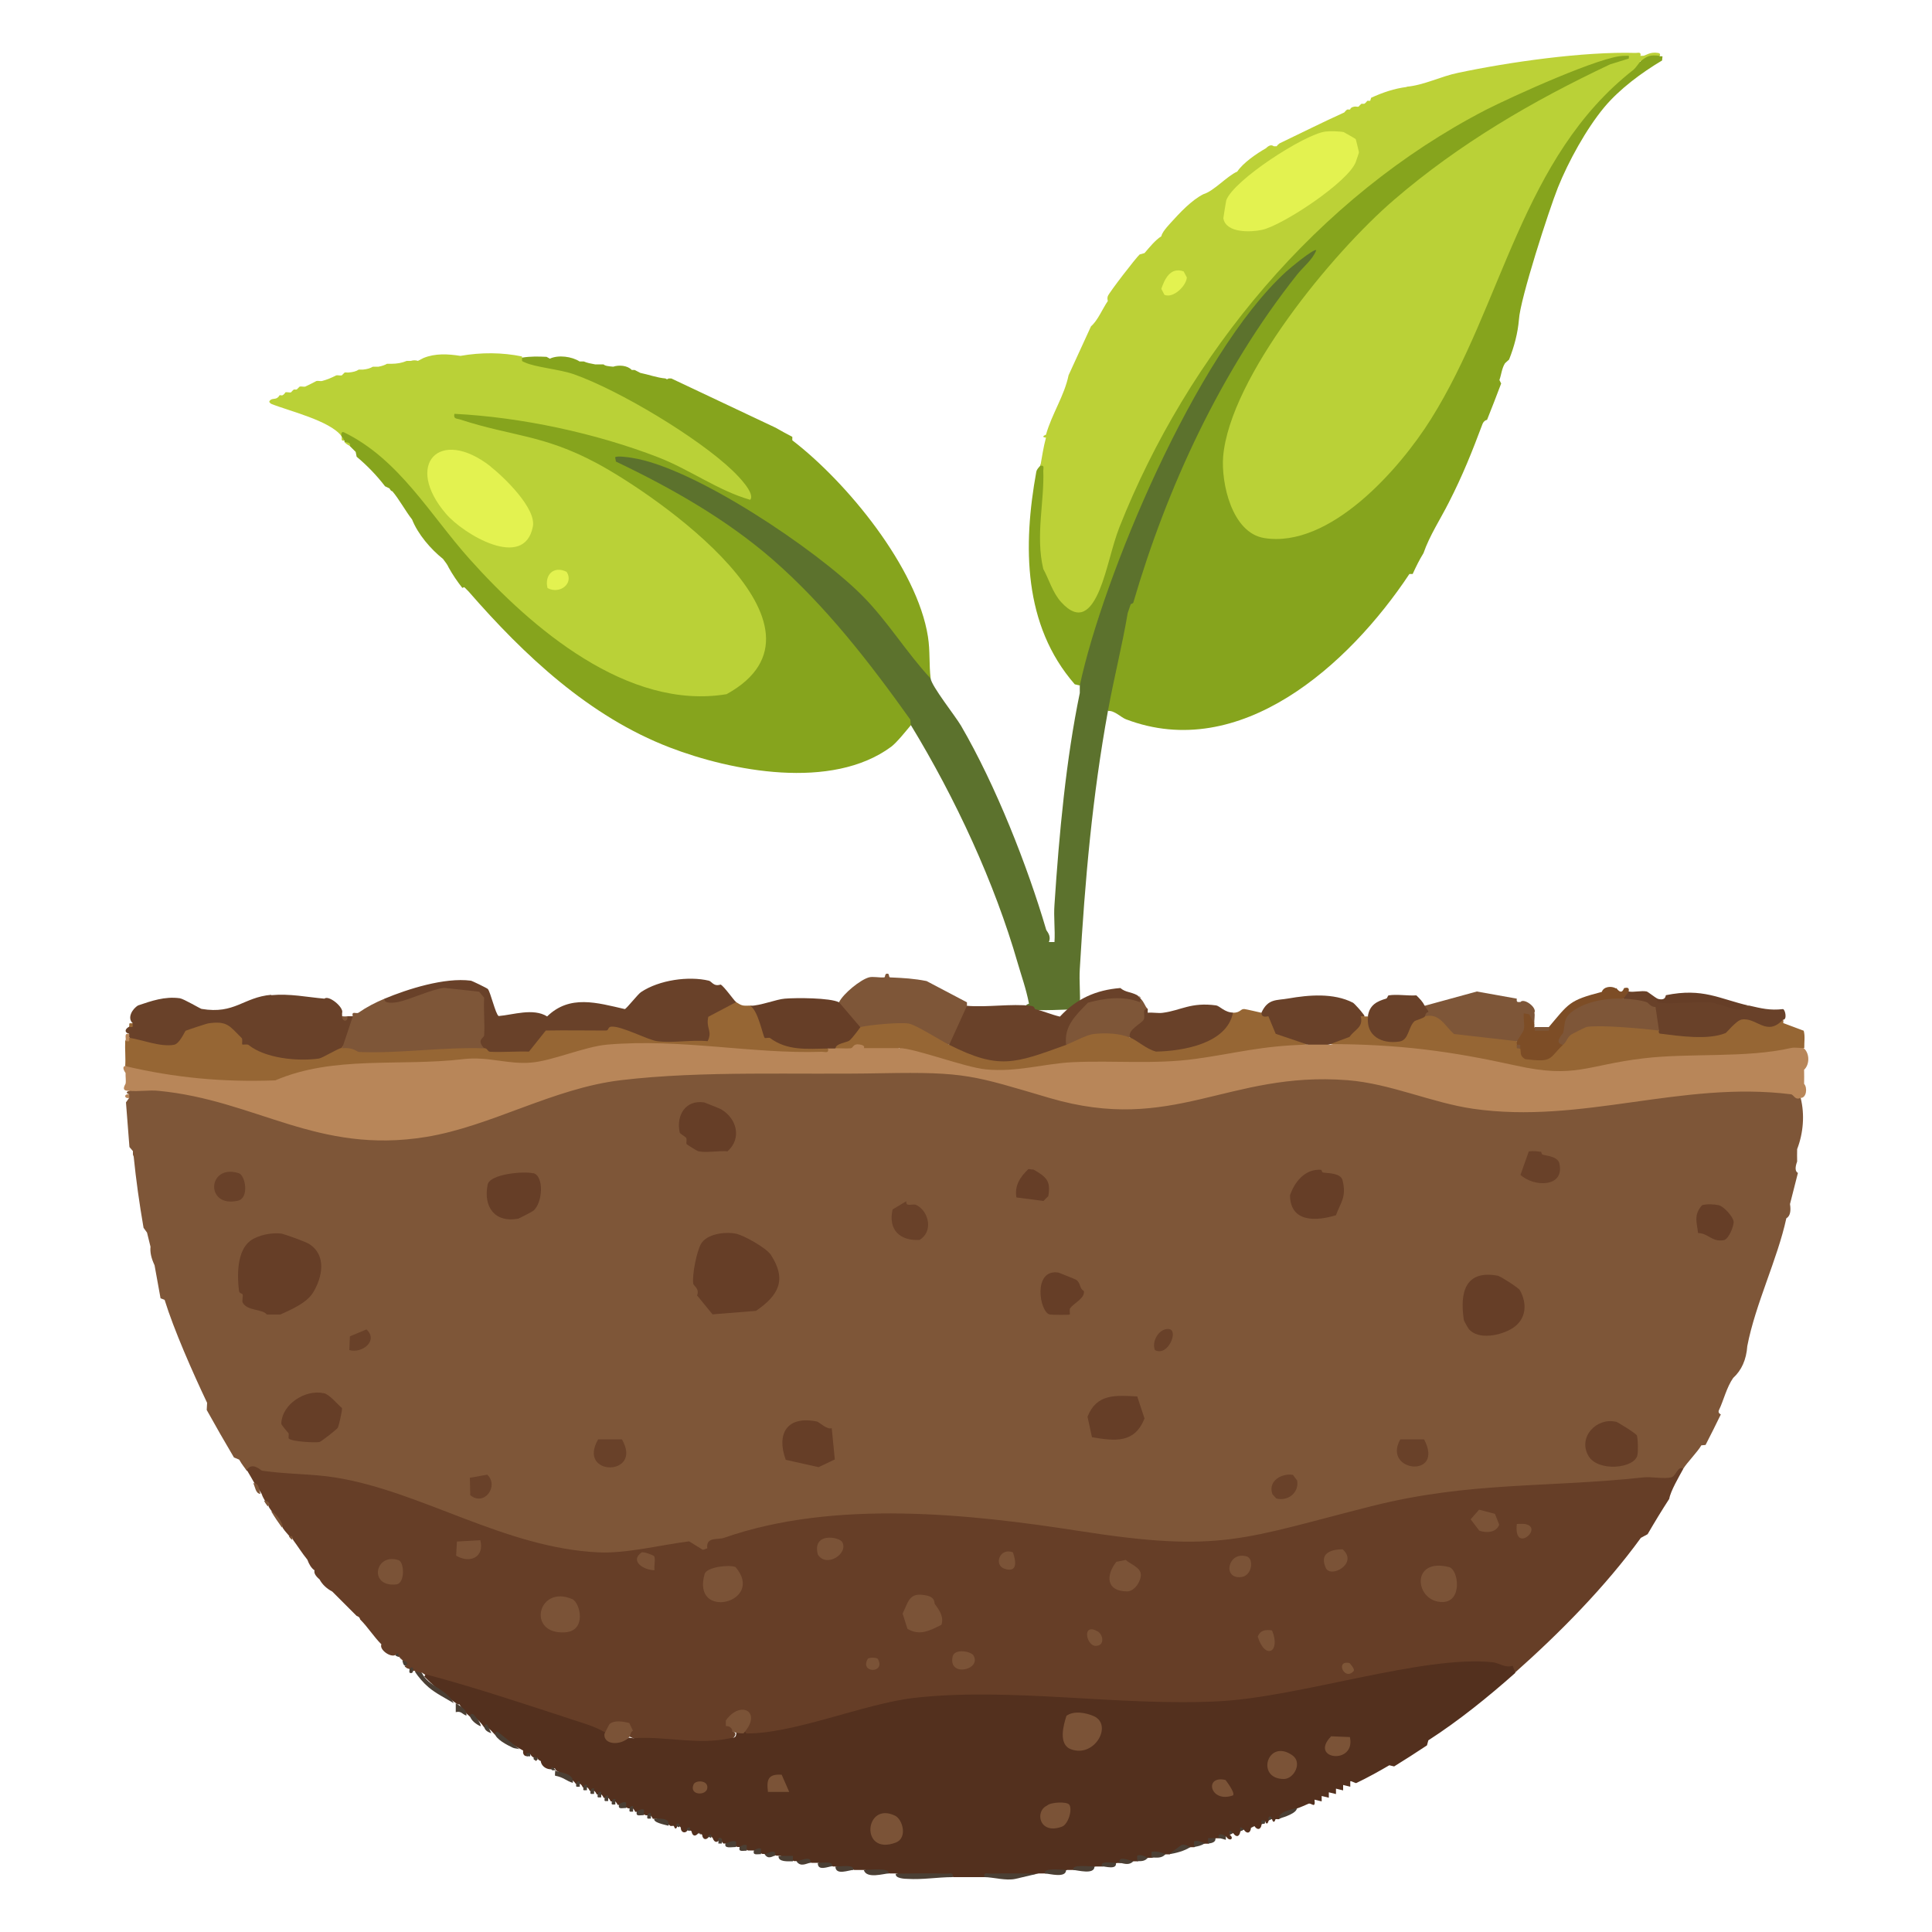 <?xml version="1.0" encoding="UTF-8"?><svg id="_Слой_1" xmlns="http://www.w3.org/2000/svg" viewBox="0 0 100 100"><defs><style>.cls-1{fill:#7b5337;}.cls-2{fill:#86a41d;}.cls-3{fill:#966634;}.cls-4{fill:#694129;}.cls-5{fill:#bcd137;}.cls-6{fill:#53301e;}.cls-7{fill:#e3f250;}.cls-8{fill:#b88659;}.cls-9{fill:#4b3f34;}.cls-10{fill:#5c722d;}.cls-11{fill:#7e5638;}.cls-12{fill:#7d4d26;}.cls-13{fill:#663e27;}.cls-14{fill:#bad137;}</style></defs><g id="_36Ny4G.tif"><path class="cls-2" d="M53.84,24.11c.07-.23.23-.15.3.06-.03,1.2-.09,2.4-.17,3.6-.26,1.56,1.67,5.8,2.84,2.61,1.13-4.2,3.11-8.17,5.6-11.8,4.96-7.24,11.66-12.48,19.75-15.34.54-.19.97-.34,1.53-.4.25-.03.98-.1.62.2l-.02.16c-1.86.57-3.74,1.65-5.46,2.65-4.18,2.42-7.54,5.08-10.53,8.76-1.96,2.4-5.16,6.77-4.83,9.97.11,1.08.65,2.88,1.87,3.12,3.27.66,7.11-3.53,8.62-6.09,1.62-2.75,2.82-5.61,4.02-8.56,1.51-3.59,3.38-7.14,6.51-9.56.12-.22.26-.32.41-.29.18-.33.74-.52,1.02-.29.01.01.09-.01.13.01l-.02.21c-1.06.63-2.21,1.48-3,2.43-.93,1.12-1.85,2.8-2.39,4.14-.46,1.15-1.96,5.78-2.02,6.84-.06.7-.24,1.39-.51,2.07l-.21.19c-.17.27-.19.59-.29.87l.09.18c-.24.63-.48,1.26-.73,1.88-.1.02-.18.09-.23.2-.56,1.49-1.03,2.67-1.75,4.08-.44.87-1,1.72-1.31,2.62-.21.34-.39.7-.56,1.08h-.17c-3.14,4.73-8.77,9.77-14.67,7.52-.25-.09-.6-.47-.93-.43-.02-.09-.04-.18-.05-.27s-.02-.18,0-.26c.29-1.52.6-3.05.93-4.56.04-.18.13-.53.31-.58,1.89-6.42,4.85-12.8,9.22-17.82-2.72,1.97-4.7,5.23-6.32,8.26-2.3,4.31-4.16,8.97-5.35,13.68l-.2.23-.26-.06c-2.67-3.06-2.69-7.17-1.99-11.01.01-.05.04-.11.08-.16s.08-.1.13-.15Z"/><path class="cls-14" d="M27.01,18.49c.14.12.31.2.54.23,2.76.38,5.29,1.82,7.62,3.35,1.1.72,2.59,1.72,3.38,2.74.5.64.9,1.49-.45.96-2.77-1.47-5.42-2.6-8.53-3.33-1.88-.44-3.78-.73-5.7-.86l1.18.34c3.62.59,6.58,2.04,9.45,4.22,2.22,1.69,7.36,6,4.42,8.98-1.02,1.03-1.76,1.12-3.19,1.03-6.04-.37-11.11-6.44-14.58-10.86-.94-1.13-2-2.03-3.29-2.73-.07-.04-.12-.04-.18.02.2-.11.28.04.15.22-.23.06-.11-.17-.15-.22-.59-.81-2.77-1.32-3.65-1.68-.12-.09-.12-.13,0-.22.07-.04.22-.03.29-.07.06-.03.11-.08.15-.15.03-.02.11.02.15,0,.06-.03.11-.08.15-.15.06-.03.23.02.29,0,.04-.05.09-.1.15-.15.05,0,.11.01.15,0l.15-.15c.08-.02.21.02.29,0,.19-.09.39-.19.58-.29.09-.02.2.02.29,0,.26-.07.5-.17.73-.29.08-.02.21.02.29,0l.15-.15c.07-.01.15.01.22,0,.21-.02.38-.06.51-.15.07,0,.15,0,.22,0,.21-.02.38-.07.51-.15.1,0,.2,0,.29,0,.17-.03.32-.08.44-.15.07,0,.15,0,.22,0,.3,0,.57-.05.8-.15.07,0,.15,0,.22,0,.11-.04.26-.04.36,0l.29-.15c.61-.25,1.27-.21,1.91-.11,1.09-.19,2.16-.18,3.19.03Z"/><path class="cls-14" d="M84.9,2.89s.1,0,.15,0c.02.09-.03.18-.15.29-.04.05-.25.35-.35.43-5.81,4.54-6.75,12.12-10.47,18.06-1.65,2.64-5.26,6.72-8.64,6.18-1.69-.27-2.24-2.87-2.13-4.22.35-4.09,5.64-10.54,8.86-13.3,3.36-2.89,7.16-5.11,11.17-7l.97-.3c-.06-.27.45-.27.58-.15Z"/><path class="cls-2" d="M28.47,18.56c.43-.2,1.13-.11,1.53.15h.07s.1,0,.15,0c.16.07.36.11.58.15.15,0,.29,0,.44,0,.07.08.27.1.5.12.29-.1.74-.07.96.17.05,0,.1,0,.15,0,.08.04.18.09.29.15.44.09.86.25,1.31.29.05.05.1.05.15,0,.05,0,.1,0,.15,0l5.4,2.55c.27.16.56.31.86.47v.18c2.83,2.17,6.46,6.6,7.02,10.16.12.77.05,1.42.14,2.17-.19-.04-.35-.14-.47-.3-1.98-2.68-4.05-5.08-6.87-6.86-2.56-1.78-5.77-3.88-8.85-4.15,6.5,2.75,11.39,7.59,15.27,13.39.07.1.05.31-.1.33-.26.31-.72.89-1.02,1.12-3.08,2.28-8.29,1.26-11.46.04-4.17-1.6-7.54-4.77-10.42-8.08-.08-.09-.17-.16-.22-.22l-.1.04c-.26-.33-.5-.68-.71-1.06-.06-.15-.19-.3-.29-.44-.64-.51-1.3-1.28-1.6-2.04-.33-.42-.69-1.08-1.02-1.46-.07-.01-.11-.08-.15-.15l-.23-.11c-.43-.56-.92-1.07-1.47-1.53l-.05-.25c-.1-.1-.19-.19-.29-.29-.06-.1-.16-.17-.29-.22-.01-.02.01-.05,0-.07-.09-.18-.14-.2-.15-.22-.02-.06-.04-.27.11-.22,2.87,1.39,4.47,4.28,6.51,6.56,3.21,3.59,8.2,7.85,13.31,7,6.29-3.48-3.69-10.34-6.75-11.97-2.76-1.47-4.35-1.37-7.02-2.24-.21-.07-.38-.02-.32-.3,3.45.17,7.32,1,10.55,2.25,1.65.64,3.09,1.72,4.76,2.2.28-.33-.65-1.26-.9-1.5-1.79-1.72-5.88-4.17-8.23-5-.75-.26-1.99-.36-2.53-.61-.16-.07-.17-.05-.14-.25.41-.07.86-.06,1.26-.04l.2.11Z"/><path class="cls-5" d="M72.8,4.49c.91-.08,1.78-.54,2.67-.72,2.64-.56,6.51-1.11,9.19-1.03.14,0,.29-.07.25.15-.22.05-.34-.05-.58.15.04-.22-.11-.14-.25-.15-1.1-.04-5.87,2.13-7.16,2.79-8.74,4.51-15.46,12.71-18.98,21.61-.39,1-.62,2.26-1.03,3.25-.45,1.07-1.05,1.65-1.98.63-.45-.49-.65-1.22-.93-1.72-.41-1.72.06-3.48,0-5.09,0-.14.07-.29-.15-.25.09-.48.15-.94.29-1.46-.19-.01-.18-.08,0-.15.3-1.07.95-2.01,1.17-3.08l1.16-2.53c.35-.3.59-.9.87-1.31-.02-.09-.03-.16,0-.25.06-.18,1.48-2.02,1.65-2.16l.25-.07c.24-.28.56-.68.87-.87.02-.09.06-.16.11-.24.1-.15.24-.31.36-.44.48-.53,1.09-1.19,1.71-1.5.54-.16,1.21-.93,1.75-1.17.31-.46,1-.93,1.49-1.21.15-.15.28-.19.4-.1h.15c.03-.05.08-.1.15-.15,1.13-.54,2.22-1.09,3.35-1.6.04-.05.08-.1.15-.15h.15c.02-.08.09-.13.22-.15.05-.02.17.02.22,0,.04-.05.09-.1.15-.15.05,0,.11.01.15,0,.05-.03.1-.08.15-.15.04-.01.1,0,.15,0l.05-.16c.59-.27,1.2-.48,1.85-.56Z"/><path class="cls-5" d="M85.05,2.89c.15-.02.35-.22.77-.15.17.03.08.13.1.15-.53-.06-.65,0-1.02.29.04-.06.05-.22.15-.29Z"/><path class="cls-14" d="M17.83,22.87c.15.04.33.03.29.22-.03-.03-.2-.08-.29-.22Z"/><path class="cls-10" d="M55.89,35.48c1.18-5.54,5.97-17.11,10.67-21.41.17-.16,1.46-1.23,1.57-1.12-.18.48-.69.88-.99,1.26-3.97,5-6.75,11.06-8.48,16.98-.02.06-.12.05-.14.1l-.15.44c-.29,1.71-.7,3.3-1.02,5.05-.81,4.44-1.19,8.74-1.46,13.38-.04.64.04,1.3,0,1.94l-.2.13c-.33.03-2.06.09-2.24.03-.08-.03-.14-.09-.19-.16-.19-.02-.19-.09,0-.15-.15-.78-.39-1.43-.58-2.09-1.2-4.17-3.22-8.53-5.54-12.34l-.02-.27c-2.09-2.93-4.37-5.89-7.15-8.31-2.39-2.07-5.2-3.67-8.09-5.05l-.04-.22c.07-.09.74,0,.88.03,3.21.49,9.54,4.75,11.9,7.12,1.31,1.31,2.3,2.96,3.55,4.3.05.4,1.29,1.96,1.57,2.44,1.8,3.09,3.44,7.26,4.41,10.56.02.08.28.3.14.64h.29c.04-.64-.05-1.3,0-1.94.24-3.66.6-7.53,1.31-10.95v-.38Z"/><path class="cls-7" d="M25.38,24.14c.69.54,2.39,2.17,2.2,3.12-.45,2.28-3.59.39-4.49-.66-2.19-2.54-.36-4.53,2.3-2.46Z"/><path class="cls-7" d="M29.33,29.6c.38.59-.34,1.18-.99.84-.17-.68.32-1.18.99-.84Z"/><path class="cls-7" d="M69.57,6.85s.58.32.6.35.16.65.17.68c0,.03-.14.43-.16.49-.36,1.03-3.81,3.31-4.87,3.53-.56.12-1.85.18-1.99-.6,0-.05.14-.89.15-.93.38-1.05,4.05-3.42,5.13-3.56.24-.03.73-.02.96.03Z"/><path class="cls-7" d="M61.27,14.06s.16.29.16.3c-.02.42-.69,1.1-1.16.9l-.16-.31c.16-.46.45-1.16,1.16-.9Z"/><path class="cls-11" d="M6.69,56.47c.23-.25.9-.23,1.26-.2,1.22.09,2.42.32,3.59.66,4.4,1.53,8.82,2.87,13.4.97,2.84-1.09,5.45-2.06,8.53-2.3,4.53-.26,9.13-.25,13.64-.24,2.74,0,5.02.51,7.64,1.4,2.24.63,4.55.6,6.79.08,3.45-.87,7.02-1.73,10.56-.69,3.5,1.23,7.07,1.54,10.76.93,2.8-.5,5.61-.74,8.44-.75.86-.1,1.49.07,1.9.49.22.87.14,1.83-.18,2.66-.01.21,0,.43,0,.64-.12.32-.1.52.04.59l-.41,1.61c.06.38,0,.63-.19.74-.46,2.12-1.6,4.43-2.02,6.61-.05.71-.3,1.26-.73,1.65-.34.48-.51,1.2-.73,1.65-.05.1-.03.18.09.24-.26.53-.52,1.06-.79,1.58l-.22.02c-.17.31-.76.92-.92,1.19-.2.13-.36.31-.47.56l-.27.1c-2.92.1-6.06.25-9.04.5-4.09.35-7.83,1.31-11.73,2.34-2.57.61-5.22.56-7.84.19-6.95-1.1-14.25-2.09-20.99.24-.11.79-.79.32-1.16,0-3.61.9-7.07.67-10.56-.77-3.71-1.5-7.33-2.84-11.38-2.86-.33-.19-.65-.26-.95-.2-.05-.09-.22-.28-.37-.55l-.27-.11c-.48-.81-.95-1.63-1.41-2.46l.02-.37c-.75-1.58-1.72-3.78-2.2-5.33l-.21-.08-.31-1.71c-.17-.36-.24-.67-.21-.96l-.18-.73-.18-.25c-.22-1.27-.39-2.49-.51-3.68l-.04-.11c0-.06,0-.12,0-.18l-.18-.21-.18-2.31.17-.24c-.15-.03-.14-.12,0-.18-.17-.05-.17-.13,0-.18Z"/><path class="cls-13" d="M12.75,76.12c.28-.5.76-.01.8,0,1.25.19,2.62.16,3.84.36,4.47.73,8.73,3.64,13.58,3.87,1.46.07,3.24-.39,4.7-.57l.71.44.23-.08c-.08-.61.54-.43.86-.54,5.73-2.01,12.78-1.23,18.37-.36,7.39,1.16,8.48.4,15.19-1.29,5.04-1.27,9.04-.94,14.03-1.48.42-.05,1.08.1,1.46-.01.23-.06.33-.62.61-.44-.22.4-.67,1.17-.73,1.56-.39.6-.76,1.21-1.12,1.83l-.35.19c-1.84,2.53-4.19,4.91-6.52,6.98-1.11-.5-2.47-.47-3.79-.3-2.93.47-5.85,1.01-8.76,1.62-2.09.39-4.23.43-6.37.35-4.15-.36-8.29-.42-12.41-.17-2.54.64-5.1,1.22-7.66,1.76-.4.11-.72.06-.95-.15l-.06-.21c.74-.92-.25-1.13-.67-.33.24.1.42.27.17.45.15.08.19.12.12.26-.25.54-3.6.26-4.28.2-.46.05-.85,0-1.17-.18l-.14-.15c.35-.63-.85-.66-.94-.06l-.21.02-.26.05c-2.88-1.09-5.84-2.07-8.88-2.96l-.32-.21c-.05.14-.17.11-.37-.09-.03,0-.06,0-.09,0-.04-.05-.1-.08-.18-.09-.02-.02-.15-.03-.18-.09-.08-.03-.08-.06,0-.09-.04-.11-.1-.2-.18-.28l-.18-.18c-.05-.05-.1-.1-.18-.09-.25.15-.85-.27-.73-.55-.39-.39-.7-.89-1.1-1.29-.02-.11-.09-.15-.18-.18l-.18-.18-.18-.18-.18-.18-.18-.18-.18-.18-.18-.18-.18-.18c-.3-.16-.52-.37-.66-.63-.21-.18-.3-.33-.26-.47-.16-.11-.28-.3-.37-.55-.27-.33-.52-.73-.73-1.01-.04-.11-.07-.14-.18-.18-.13-.17-.23-.25-.37-.46-.08-.32-.32-.59-.55-.83-.05-.09-.11-.14-.18-.28.03-.13-.06-.2-.18-.28-.08-.16-.1-.15-.18-.37-.11-.19-.23-.38-.37-.55-.11-.21-.25-.43-.37-.64Z"/><path class="cls-6" d="M38.47,89.72c2.5.09,6.21-1.54,8.87-1.84,4.98-.56,10.6.44,15.71.18,4.23-.21,10.63-2.41,14.23-2.02.29.03.63.31,1.02.18l.13.37c-1.41,1.25-2.92,2.47-4.5,3.49l-.07.26c-.56.37-1.13.74-1.7,1.09l-.25-.06c-.51.3-1.18.67-1.71.92-.05.02-.27-.13-.31-.09v.28s-.37-.09-.37-.09v.28s-.37-.09-.37-.09v.28s-.37-.09-.37-.09v.28s-.37-.09-.37-.09v.28s-.37-.09-.37-.09c.06.5-.16.15-.31.21-.21.09-.38.17-.61.25-.32.16-.63.35-.92.55-.05.01-.13-.01-.18,0-.05.18-.13.18-.18,0-.09,0-.15.03-.18.09-.05.18-.13.18-.18,0-.03.08-.09.14-.18.18-.03.27-.22.32-.37.09l-.18.09c-.02.28-.22.33-.37.09l-.18.09c-.04.28-.22.33-.37.09l-.18.09c.26.19-.01.38-.18.09-.15,0-.27.03-.37.09-.06,0-.13,0-.18,0-.09.12-.23.2-.37.28-.06,0-.12,0-.18,0-.22,0-.4.06-.55.18-.06,0-.12,0-.18,0-.38.03-.74.16-1.1.37-.06,0-.12,0-.18,0-.29.01-.53.08-.73.18-.06,0-.12,0-.18,0-.2.02-.38.08-.55.18-.06,0-.12,0-.18,0-.31,0-.55.03-.73.09-.06,0-.12,0-.18,0-.28.08-.53.14-.73.18-.12,0-.24,0-.37,0-.33.09-.7.15-1.1.18-.12,0-.25,0-.37,0-.33.09-.7.15-1.1.18-.12,0-.24,0-.37,0-.84.16-1.93.14-2.59.12l-.16.07c-.55,0-1.1,0-1.65,0-.16-.02-.2-.05-.12-.1-.84.03-1.71.06-2.56.03-.09,0-.18-.05-.26-.12-.12,0-.25,0-.37,0-.46-.03-.89-.09-1.29-.18-.18,0-.37,0-.55,0-.19-.07-.46-.09-.81-.07l-.11-.11c-.06,0-.12,0-.18,0-.15-.07-.36-.09-.63-.07l-.11-.12c-.12,0-.25,0-.37,0-.21-.05-.45-.08-.73-.09-.06,0-.12,0-.18,0-.24-.09-.48-.18-.73-.28-.06,0-.12,0-.18,0-.13-.05-.31-.08-.55-.09-.06,0-.12,0-.18,0-.13-.05-.25-.11-.37-.18-.12,0-.24,0-.37,0-.13-.05-.25-.11-.37-.18-.06,0-.12,0-.18,0-.18-.08-.36-.14-.55-.18-.06,0-.12,0-.18,0-.08-.09-.14-.18-.18-.28-.08.25-.28.27-.37,0-.05-.07-.1-.1-.18-.09-.15.22-.34.18-.37-.09l-.18-.09c-.17.21-.32.18-.37-.09l-.18-.09c-.11.25-.38.17-.37-.09-.05-.07-.09-.1-.18-.09-.05.18-.13.18-.18,0-.06-.01-.13.01-.18,0-.18-.16-.43-.28-.73-.37-.06,0-.12,0-.18,0-.07-.15-.14-.21-.18-.18-.06,0-.12,0-.18,0-.13-.05-.25-.11-.37-.18-.06,0-.12,0-.18,0-.07-.15-.14-.21-.18-.18-.06,0-.12,0-.18,0-.13-.05-.25-.11-.37-.18-.06,0-.12,0-.18,0-.07-.15-.14-.21-.18-.18-.06,0-.12,0-.18,0-.07-.15-.14-.21-.18-.18-.06,0-.12,0-.18,0-.07-.15-.14-.21-.18-.18-.06,0-.12,0-.18,0-.07-.15-.14-.21-.18-.18-.06,0-.12,0-.18,0-.07-.15-.14-.21-.18-.18-.06,0-.12,0-.18,0-.07-.15-.14-.21-.18-.18-.06,0-.14.01-.18,0-.21-.3-.5-.41-.85-.48l-.06-.16c-.1-.03-.16-.1-.18-.18-.28.16-.7-.04-.73-.37-.08-.03-.17-.09-.18-.18-.02.24-.1.22-.18,0-.08-.03-.14-.09-.18-.18-.18.21-.42.09-.37-.18-.46-.24-.88-.51-1.29-.83-.04-.02-.13.02-.18,0-.12-.14-.24-.26-.37-.37-.05-.02-.14.02-.18,0-.16-.24-.34-.42-.55-.55-.04-.02-.13.02-.18,0-.24-.21-.42-.42-.55-.64-.02-.01-.07.01-.09,0-.62-.43-1.2-.91-1.73-1.44l.07-.12c2.57.68,5.28,1.59,7.82,2.42.56.18,1.15.36,1.64.7.3.36.62.44,1.05.16l.24.03c1.65-.12,3.34.37,5.01,0,.19-.04.32,0,.32-.28.13-.23.46-.15.55.09Z"/><path class="cls-8" d="M6.5,55.18l.3-.06c2.45.42,4.93.74,7.43.62,1.26-.55,2.64-.77,4-.86,2.31-.08,4.62-.16,6.91-.25,1.16.19,2.08.27,3.23.02,1.92-.61,3.82-1.11,5.9-.68,2.44-.02,4.86.17,7.29.4.6.08,1.03.04,1.3-.1.14-.23.23-.23.37,0,.1-.16,2.04-.61,1.6-.08-.03.04-.08.06-.13.08.11-.27,1-.22,1.33-.18.27-.05.44,0,.51.18l.15-.18c1.45.37,2.89.73,4.34,1.09,1.49,0,2.97-.13,4.45-.37,3.81.18,7.42-.31,11.12-.86l1.07.13c.33-.27.77-.27,1.1,0l1-.17c3.23.05,6.43.56,9.57,1.27,1.61.18,3.23.04,4.85-.43l1.57-.19c2.51-.03,4.99-.19,7.45-.47l.17.18c.29.27.29.83,0,1.1,0,.24.01.49,0,.73.18.19.13.73-.18.73-.3.13-.35-.17-.5-.19-5.68-.71-10.81,1.56-16.45.75-2.15-.31-4.29-1.31-6.51-1.48-6.2-.48-8.99,2.81-15.42.92-3.94-1.16-4.34-1.36-8.65-1.28-4.5.09-9.25-.15-13.53.36-3.53.42-6.72,2.39-10.1,2.94-5.63.91-8.76-1.9-13.84-2.39-.48-.05-1.03.05-1.52,0-.3,0-.33-.1-.18-.37.03-.14-.01-.38,0-.55-.15-.22-.15-.35,0-.37Z"/><path class="cls-4" d="M14.03,51.51c.99-.09,1.84.1,2.76.18.23-.2,1.01.45.92.73-.01.04,0,.13,0,.18.1.05.19.05.28,0h.28c.06.03.16.08.15.13-.02.13-.42,1.35-.48,1.45l-.22.06c.04.26-.79.64-1.06.71-1.1.29-2.93-.04-3.85-.71-.31.05-.46-.12-.42-.42-.77-1.02-1.58-.73-2.62-.33-.4,1.21-2.04.73-2.97.41l-.11-.21c-.14-.05-.14-.13,0-.18-.26-.06-.24-.25,0-.37.03-.08.09-.14.18-.18-.3-.26-.03-.74.28-.92.68-.23,1.38-.48,2.16-.37.2.03,1.06.54,1.12.55,1.73.29,2.15-.6,3.61-.73Z"/><path class="cls-4" d="M84.3,51.32c.28.05.66-.06.94,0,.03,0,.46.33.53.36.07.06.15.1.23.13,1.31-.19,2.68-.24,3.94.27l.6-.03c.61.14,1.07.26,1.75.18.12.04.22.56,0,.55.1.48-.63.66-1.05.51-.9-.49-1.17-.43-1.82.35-.57.3-2.88.31-3.45.07-.27-.11-.41-.22-.11-.37l-.2-.07c0-1.14-.48-1.37-1.53-1.39l-.11-.19c-.23-.17.08-.42.28-.37Z"/><path class="cls-13" d="M86.23,51.51c1.92-.39,2.75.19,4.32.55-.34-.03-.26.28-.69.19-.23-.05-1.18-.37-1.37-.38-.65-.05-2.17.15-2.66.01-.11-.03-.05-.18-.06-.19.48.14.43-.18.46-.18Z"/><path class="cls-9" d="M46.37,96.98c.87-.01,1.76-.03,2.62,0,.18,0,.37-.09.32.18-.77,0-1.55.14-2.34.09-.12,0-.67-.02-.6-.27Z"/><path class="cls-9" d="M53.71,96.98l-1.15.27c-.5.11-1.16-.09-1.61-.09-.05-.28.14-.18.32-.18.81-.03,1.63,0,2.44,0Z"/><path class="cls-9" d="M21.84,86.6c.36.72,1.27.81,1.65,1.56-.39-.24-.94-.51-1.31-.83-.25-.21-.54-.54-.71-.82.16.03.22.05.37.09Z"/><path class="cls-9" d="M44.71,96.79c.34,0,1.35-.13,1.29.18-.24,0-1.15.3-1.29-.18Z"/><path class="cls-9" d="M25.61,89.72s.09-.13.16-.08l1.12.9c-.09-.04-.22-.02-.37-.09-.29-.14-.83-.41-.92-.73Z"/><path class="cls-9" d="M55.18,96.79c0,.44-.86.19-1.1.18-.09-.3.79-.19,1.1-.18Z"/><path class="cls-9" d="M56.65,96.61c0,.44-.86.19-1.1.18-.08-.31.78-.18,1.1-.18Z"/><path class="cls-9" d="M28.55,91.46c.28.15.17.18.18.18.22.12.99.12.92.64-.33-.09-.47-.29-.92-.37-.02-.07.02-.24,0-.28-.02-.03-.26.09-.18-.18Z"/><path class="cls-9" d="M61.61,95.6c-.25.19-.8.34-1.1.37l.62-.46c.16-.1.45.09.48.09Z"/><path class="cls-9" d="M43.24,96.61c.29,0,1.02-.12.92.18-.22,0-.91.3-.92-.18Z"/><path class="cls-9" d="M67.13,93.58c0,.27-.67.48-.92.55-.06-.38.73-.48.92-.55Z"/><path class="cls-9" d="M60.33,95.96c-.18.24-.48.19-.73.18v-.28c.22-.1.67.1.73.09Z"/><path class="cls-9" d="M23.59,88.16c.23.14.6.34.55.64-.23-.08-.26-.25-.55-.18v-.46Z"/><path class="cls-9" d="M33.87,94.13c.22.01.83-.07.73.37-.22-.06-.82-.17-.73-.37Z"/><path class="cls-9" d="M42.33,96.42c.27,0,.83-.1.73.18-.17,0-.75.28-.73-.18Z"/><path class="cls-9" d="M41.22,96.33c.18,0,.81-.32.73.09-.17,0-.51.26-.73-.09Z"/><path class="cls-9" d="M40.3,96.06c.24,0,.49,0,.74,0v.28c-.24,0-.78.05-.74-.28Z"/><path class="cls-11" d="M14.59,79.06c-.22-.32-.34-.47-.55-.83.21.03.7.71.55.83Z"/><path class="cls-9" d="M58.67,96.33c-.25.27-.57.09-.73.09-.08-.41.56-.09.73-.09Z"/><path class="cls-9" d="M57.76,96.42c.06.38-.55.18-.73.18-.09-.3.46-.18.73-.18Z"/><path class="cls-9" d="M37.55,95.41c.14-.02.34-.18.55-.09v.28c-.25,0-.63.1-.55-.18Z"/><path class="cls-9" d="M24.32,88.8s.05-.11.16-.08c.04.01.46.5.39.63-.22-.1-.5-.3-.55-.55Z"/><path class="cls-9" d="M59.41,96.15c-.13.19-.35.19-.55.18v-.28c.2-.1.48.09.55.09Z"/><path class="cls-9" d="M39.57,95.96c.14,0,.62-.32.55.09-.11,0-.36.24-.55-.09Z"/><path class="cls-9" d="M62.35,95.41c-.12.1-.4.18-.55.18v-.28c.19-.09.51.09.55.09Z"/><path class="cls-9" d="M39.02,95.78s.22-.17.37-.09v.28c-.23,0-.43.07-.37-.18Z"/><path class="cls-9" d="M38.28,95.6s.22-.17.37-.09v.28c-.23,0-.43.08-.37-.18Z"/><path class="cls-11" d="M13.48,77.32c-.25,0-.27-.36-.37-.55.33-.01.28.35.37.55Z"/><path class="cls-9" d="M32.04,93.39s.23-.17.37-.09v.28c-.23,0-.43.09-.37-.18Z"/><path class="cls-9" d="M25.06,89.35s.08-.14.16-.08l.21.44c-.18-.06-.36-.15-.37-.37Z"/><path class="cls-9" d="M32.96,93.76s.23-.17.37-.09v.28c-.23,0-.43.09-.37-.18Z"/><path class="cls-9" d="M62.9,95.14c.06.21-.2.27-.37.28v-.28c.12,0,.25,0,.37,0Z"/><path class="cls-9" d="M63.45,95.05v.18c-.11-.03-.26-.08-.37-.09-.06-.27.17-.23.37-.09Z"/><path class="cls-11" d="M13.85,77.96c-.04-.07-.11-.13-.18-.28.19-.02.41.19.18.28Z"/><path class="cls-9" d="M21.2,86.41c.08-.21.24-.09.18.09,0,0-.02.15-.18.08-.03-.05,0-.16,0-.18Z"/><path class="cls-9" d="M33.51,93.94s.07-.13.18-.09v.28c-.19,0-.21.04-.18-.18Z"/><path class="cls-9" d="M29.83,92.29s.07-.13.18-.09v.28c-.19,0-.21.05-.18-.18Z"/><path class="cls-9" d="M30.2,92.47s.07-.13.18-.09v.28c-.19,0-.21.05-.18-.18Z"/><path class="cls-9" d="M32.59,93.58s.07-.13.18-.09v.28c-.19,0-.21.04-.18-.18Z"/><path class="cls-9" d="M30.57,92.66s.07-.13.18-.09v.28c-.19,0-.21.05-.18-.18Z"/><path class="cls-9" d="M30.94,92.84s.07-.13.18-.09v.28c-.19,0-.21.05-.18-.18Z"/><path class="cls-9" d="M37.18,95.14c.14.05.23-.11.18.28-.06,0-.12,0-.18,0,.02-.07-.01-.19,0-.28Z"/><path class="cls-9" d="M31.3,93.03s.07-.13.18-.09v.28c-.19,0-.21.05-.18-.18Z"/><path class="cls-9" d="M31.67,93.21s.07-.13.18-.09v.28c-.19,0-.21.04-.18-.18Z"/><path class="cls-11" d="M14.95,79.52c.19-.02.21-.01.18.18-.01-.01-.05,0-.18-.18Z"/><path class="cls-13" d="M38.07,63.85c.42.08,1.59.74,1.83,1.1.85,1.31.38,2.11-.77,2.9l-2.25.18-.8-.98c.14-.35-.18-.49-.2-.61-.06-.48.18-1.65.4-2.05.3-.53,1.24-.64,1.78-.54Z"/><path class="cls-13" d="M14.56,63.85c.13.02,1.23.4,1.46.55.89.58.67,1.71.18,2.51-.34.55-1.19.9-1.69,1.13h-.7c-.22-.3-1.01-.17-1.25-.62-.04-.08.02-.29,0-.41-.02-.08-.17-.04-.19-.2-.1-.8-.11-2.07.59-2.59.41-.3,1.11-.43,1.59-.37Z"/><path class="cls-13" d="M77.57,66.05c.11.02,1.02.6,1.1.73.39.71.33,1.5-.37,1.96-.59.38-1.8.65-2.29.03-.02-.02-.24-.41-.24-.44-.23-1.48.1-2.63,1.8-2.29Z"/><path class="cls-13" d="M16.76,72.11c.29.06.71.58.94.77.03.1-.17.94-.21,1.01-.04.09-.88.74-.96.75-.26.04-1.41-.02-1.58-.18-.04-.04.02-.23-.02-.28-.07-.08-.37-.43-.37-.49.03-1.02,1.25-1.78,2.18-1.58Z"/><path class="cls-13" d="M36.42,57.05s.83.32.91.37c.8.47,1.08,1.49.33,2.17-.45-.04-1.09.09-1.51,0-.04,0-.59-.34-.61-.37-.04-.04.03-.25-.03-.33s-.32-.2-.33-.28c-.19-.9.32-1.69,1.25-1.55Z"/><path class="cls-13" d="M68.39,60.54s.03.14.09.15c.22.04.91.01,1.01.4.22.88-.11,1.16-.34,1.81-.98.3-2.36.41-2.38-1.03.22-.65.75-1.39,1.62-1.32Z"/><path class="cls-13" d="M27.6,60.72c.57.14.5,1.56-.01,1.96-.03.03-.73.39-.77.4-1.21.22-1.81-.61-1.58-1.76.11-.56,1.87-.71,2.36-.59Z"/><path class="cls-13" d="M42.29,73.58c.1.02.53.44.76.34l.16,1.62-.84.4-1.7-.38c-.5-1.37.08-2.3,1.62-1.98Z"/><path class="cls-13" d="M58.86,72.27l.38,1.15c-.51,1.28-1.49,1.18-2.72.97l-.23-1.06c.47-1.2,1.44-1.11,2.58-1.05Z"/><path class="cls-13" d="M83.63,73.58c.09.02,1.08.63,1.1.73.05.22.07.79.02,1.01-.14.69-2.04.88-2.53.04-.57-.98.43-2,1.41-1.77Z"/><path class="cls-13" d="M54.79,65.87s.87.34.91.37c.27.2.14.43.4.58.07.37-.5.62-.7.88-.07.08,0,.32-.03.34-.04.03-.91.02-1.03,0-.54-.11-.9-2.39.45-2.17Z"/><path class="cls-4" d="M46.91,62.17s-.02.16.07.18c.15.04.32-.05.47.03.64.34.86,1.38.14,1.8-1,.05-1.63-.51-1.39-1.58l.72-.43Z"/><path class="cls-13" d="M88.96,62.38c.26.06.74.59.77.84.03.2-.24.92-.51.97-.61.11-.8-.36-1.33-.37-.05-.52-.25-.92.21-1.44.25-.07.61-.05.86,0Z"/><path class="cls-4" d="M79.77,59.62s.02.13.09.15c.18.05.77.09.85.44.3,1.27-1.33,1.24-2.01.6l.43-1.21c.22-.04.42-.01.64.02Z"/><path class="cls-4" d="M32.19,74.5c1.12,1.93-2.35,1.94-1.23,0h1.23Z"/><path class="cls-13" d="M53.5,60.54c.62.36.91.56.76,1.37l-.25.25-1.4-.18c-.11-.61.2-1.07.62-1.47l.27.03Z"/><path class="cls-4" d="M73.71,74.5c1.08,2.05-2.19,1.69-1.23,0h1.23Z"/><path class="cls-4" d="M12.35,60.72c.36.11.56,1.3-.04,1.43-1.7.38-1.58-1.92.04-1.43Z"/><path class="cls-4" d="M66.92,76.34l.22.29c.11.65-.5,1.09-1.08.93l-.2-.22c-.25-.71.51-1.1,1.07-1Z"/><path class="cls-4" d="M25.22,76.33c.62.58-.15,1.66-.88,1.06l-.02-.9.89-.16Z"/><path class="cls-4" d="M18.97,68.81c.63.59-.23,1.26-.89,1.07l.03-.71.86-.36Z"/><path class="cls-4" d="M60.5,68.79c.53.06-.05,1.45-.72,1.09-.19-.45.22-1.14.72-1.09Z"/><path class="cls-8" d="M6.69,56.65c0,.06,0,.12,0,.18-.29.05-.27-.24,0-.18Z"/><path class="cls-3" d="M70.62,52.61c.06,0,.12,0,.18,0l.17.14c-.04,1.13,1.76,1.47,1.92.2.14-.27.6-.55.84-.34.26-.38.66-.19.98.06l.64.68,3.07.35.09.19c.23.07.23.11,0,.18.06.04.13.11.18.18l.2.08c.17.7,1.55.32,1.8-.32l.21.05c-.18-.54.81-1.01,1.25-1.11.36-.08,3.41.07,3.62.18l.09.19s-.03.17.06.18c.99.12,2.47.35,3.4-.03.05-.02.55-.65.83-.7.77-.13,1.29.92,2.14,0v.18s1.07.4,1.07.4c.08.29.02.6.03.89-.21.02-.47-.04-.67,0-2.34.54-5.23.25-7.66.54-2.95.35-3.51,1.06-6.61.37-3.4-.75-6.02-1.1-9.67-1.11v-.2c.72-.22,1.52-.5,1.55-1.37.09-.09.18-.06.29.09Z"/><path class="cls-3" d="M63.82,52.42c.4,0,.39-.22.6-.19.05,0,.83.18.87.19.45,0,.73.3.86.91.48.19.96.37,1.46.52l.06.22c-2.43.06-3.69.45-5.81.74s-4.22.07-6.36.17c-1.45.07-2.88.53-4.48.37-1.06-.1-3.68-1.1-4.47-1.1h-1.84s.12-.14-.23-.19-.3.19-.46.2c-.26.02-.53-.01-.79,0-.21-.23,0-.42.6-.55.22-.37.44-.55.68-.55,0-.04,0-.09,0-.13.06-.19,2.18-.3,2.53-.23.43.09,1.62.77,2.01,1.04l.05.24.32-.05c1.82,1.07,3.59.77,5.44-.03l.31.08c.11-.38,1.08-.71,1.48-.75.51-.05,1.63-.11,1.82.38l.19-.11c.82.59,1.11.73,2.11.59,1.08-.15,2.44-.5,2.82-1.66l.21-.1Z"/><path class="cls-4" d="M53.35,52.06c.25.03.16.16.25.18.49.12.8.27,1.26.38.85-.92,1.86-1.38,3.13-1.48.27.23.53.19.87.37l.18.18c.19.34-.09.4-.81.19-.43-.04-1.46,0-1.83.18s-1.17,1.36-1.04,1.86l-.17.16c-2.68.97-3.47,1.3-6.06,0-.06-.05-.14-.12-.12-.17.07-.26.68-1.6.82-1.81l.22-.04c1.05.09,2.29-.12,3.31,0Z"/><path class="cls-4" d="M65.29,52.42c.34-.75.79-.63,1.4-.74,1.03-.18,2.33-.3,3.34.22.06.03.57.57.58.7-.06,0-.12,0-.18,0,.15.58-.31.68-.58,1.07l-1.07.4c-.37,0-.74,0-1.1,0l-1.65-.56-.38-.91c-.42.1-.34-.18-.36-.19Z"/><path class="cls-11" d="M73.74,52.06l2.7-.74,2.07.37c-.04.25.12.15.18.18.18-.24.88.28.73.55.04.13-.02.39,0,.55-.15.07-.27-.02-.37-.28.08.44-.06,1.17-.55,1.2l-3.24-.37c-.5-.44-.75-1.11-1.54-.91-.16-.08-.16-.27,0-.55Z"/><path class="cls-4" d="M59.41,52.24s-.01.13,0,.18c.25-.03.55.04.79,0,.92-.12,1.44-.56,2.75-.38.18.03.45.37.87.37-.31,1.61-2.58,1.99-3.98,2.02-.51-.13-.95-.56-1.35-.73-.36-.18-.13-.44.1-.66l.43-.35c.01-.34.03-.82.39-.46Z"/><path class="cls-11" d="M58.86,51.51c.28.15.12.12.18.18.21.22.2.36.37.55-.34-.05-.11.32-.21.53s-.87.53-.71.94c-.53-.23-1.28-.26-1.89-.19-.36.04-1.02.41-1.42.56-.11-.97.48-1.51,1.13-2.18.84-.23,1.8-.37,2.69-.03l.05-.18-.18-.18Z"/><path class="cls-4" d="M70.8,52.61c.08-.61.5-.79.94-.92.08-.02.08-.16.14-.17.43-.07.98.03,1.43,0,.19.19.31.3.44.55.07.13.2.25.18.32-.14-.01-.17.21-.18.23-.13.11-.5.19-.55.25-.32.32-.28.97-.77,1.04-.91.14-1.74-.29-1.62-1.29Z"/><path class="cls-12" d="M83.66,51.14c.31.42.38,0,.41,0,.34-.08.21.18.23.19l-.28.37-.19.18c-.74,0-2.1.2-2.56.82-.12.16-.39,1.14-.38,1.39-.74.71-.5.91-1.95.73-.29-.18-.2-.31-.25-.54-.08-.01-.14-.08-.18-.18,0-.06-.01-.13,0-.18,0-.04.34-.52.36-.62.06-.24-.03-.59,0-.85l.28.05.27.5c0,.06,0,.12,0,.18.33.14.65.13.73,0,1.06-1.25,1.05-1.4,2.76-1.84.09-.28.5-.32.73-.18Z"/><path class="cls-11" d="M80.17,53.16s.06.2-.05.19h-.68s0-.19,0-.19h.73Z"/><path class="cls-3" d="M38.1,51.87c.32.2.34.19.73.18l.32.07c.24.44.42.91.54,1.4l.23.03c.92.57,1.69.6,2.75.53l.19.18c.05.28-.14.18-.32.18-3.62.12-7.3-.7-11.12-.37-1.15.1-2.86.85-3.94.93-1.2.1-2.22-.33-3.49-.18-3.32.39-6.72-.2-9.74,1.1-2.76.1-5.22-.14-7.77-.74.03-.42-.02-.86,0-1.29.03-.1.1-.16.18-.18.72.11,1.63.49,2.34.37.3-.05.57-.71.61-.73.06-.03,1.09-.37,1.16-.38,1.01-.15,1.12.15,1.74.76.06.06,0,.3.03.33s.25-.03.33.03c.85.68,2.5.86,3.64.7.18-.03,1-.53,1.17-.55.17-.37.62-.14.9.01,2.08-.08,4.15-.13,6.22-.14l.23.13c.13-.15.25-.15.33.01h1.89c.28-.39.58-.75.91-1.09,1.05-.02,2.1-.04,3.15-.06.24-.2.53-.21.89-.06,1.41.7,2.72.8,4.29.58-.06-.38-.07-.75,0-1.11.05-.09,1.44-.91,1.58-.66Z"/><path class="cls-4" d="M19.91,51.69c1.17-.49,3.1-1.11,4.46-.93.05,0,.85.39.88.43.14.16.4,1.31.56,1.4.74-.06,1.79-.43,2.51.02,1.17-1.14,2.58-.71,4.02-.38.1-.03.68-.78.84-.88.94-.63,2.47-.84,3.51-.59.16.04.24.32.61.2.17.08.72.86.8.91l-1.44.76c-.13.63.23.71-.03,1.26-.82-.08-1.83.11-2.62,0-.48-.06-1.87-.81-2.38-.75-.18.02-.11.2-.27.2-1.04,0-2.07-.02-3.11,0l-.87,1.09c-.66-.02-1.34.04-2,.01-.15,0-.13-.18-.32-.19-.44-.07-.47-.44-.17-.71.04-.37.05-1.91-.18-2.05-1.41-.3-2.49-.12-3.82.48-.34.14-1.38.21-.98-.29Z"/><path class="cls-11" d="M19.91,51.69c-.08.3.57.2.67.18.64-.13,1.71-.65,2.4-.74l1.82.2.26.31c-.04.64.04,1.3,0,1.94,0,.16-.42.22,0,.68-2.2-.07-4.43.28-6.48.19-.1,0-.3-.26-.87-.19l.55-1.65c-.08-.31.18-.12.29-.19.45-.31.86-.52,1.36-.73Z"/><path class="cls-11" d="M43.43,51.87c.23-.45,1.09-1.15,1.54-1.28.2-.06.54.02.79,0,.09,0,0-.23.2-.19.08.02.03.18.11.19.71.03,1.24.06,1.89.19l2.09,1.1v.18l-.92,2.02c-.44-.22-1.71-1.03-2.09-1.1-.45-.08-2.06.07-2.5.18-.15.23-1.13-.99-1.16-1.07-.02-.07.02-.15.05-.22Z"/><path class="cls-13" d="M38.83,52.06c.52,0,1.36-.34,1.79-.37.57-.05,2.35-.05,2.81.19l1.1,1.29s-.42.59-.58.7c-.12.08-.73.16-.7.4-.12,0-.25,0-.37,0-1.14.02-2.13.12-3.02-.54-.05-.04-.25.02-.28-.01-.09-.09-.34-1.42-.74-1.65Z"/><path class="cls-11" d="M17.98,52.61c.05.26-.25.33-.28,0h.28Z"/><path class="cls-1" d="M38.07,81.11c1.57,1.83-2.29,2.8-1.6.36.1-.36,1.27-.5,1.6-.36Z"/><path class="cls-1" d="M29.62,82.77c.41.18.77,1.66-.39,1.72-1.99.11-1.39-2.49.39-1.72Z"/><path class="cls-1" d="M47.99,82.59c.43.1.36.38.4.44.24.32.47.66.34,1.07-.6.29-1.1.59-1.76.21l-.25-.79c.32-.67.35-1.14,1.27-.93Z"/><path class="cls-1" d="M75,81.11c.5.13.7,1.78-.31,1.81-1.45.04-1.73-2.32.31-1.81Z"/><path class="cls-1" d="M58.28,80.75c.2.2.76.37.77.75.01.35-.33.87-.71.87-1.09,0-1.11-.83-.56-1.53l.5-.1Z"/><path class="cls-1" d="M20.62,80.75c.32.1.35,1.21-.11,1.26-1.45.15-1.1-1.65.11-1.26Z"/><path class="cls-1" d="M77.38,78.36l.22.56c-.17.42-.65.43-1.03.31l-.45-.59.44-.5.82.22Z"/><path class="cls-1" d="M43.59,79.81c.35.61-.83,1.36-1.26.65-.3-1.17,1.11-.91,1.26-.65Z"/><path class="cls-1" d="M24.86,79.72c.23.87-.53,1.23-1.25.8l.04-.73,1.21-.07Z"/><path class="cls-1" d="M31.3,89.72s.22-.45.24-.47c.24-.24.74-.14,1.03-.07l.19.4c-.13.05-.14.28-.18.32-.44.48-1.39.42-1.29-.18Z"/><path class="cls-1" d="M37.92,89.63s-.02-.3-.35-.29v-.29c.76-1.08,1.92-.44.91.67-.17,0-.4-.02-.55-.09Z"/><path class="cls-1" d="M69.49,80.19c.84.73-.62,1.53-.87.96-.33-.74.23-.95.87-.96Z"/><path class="cls-1" d="M64.53,80.56c.38.11.29,1.02-.3,1.07-.98.1-.66-1.36.3-1.07Z"/><path class="cls-1" d="M50.39,85.69c.43.75-1.33,1.14-1.08.05.1-.43.95-.27,1.08-.05Z"/><path class="cls-1" d="M65.84,84.39c.47,1.12-.36,1.56-.74.32.14-.34.4-.37.74-.32Z"/><path class="cls-1" d="M33.86,80.55c.08.15-.02.52.02.72-.51.02-1.32-.45-.67-.92.12-.04.62.15.65.2Z"/><path class="cls-1" d="M52.43,80.35c.16.46.25,1.07-.43.85-.58-.18-.26-1.12.43-.85Z"/><path class="cls-1" d="M56.8,84.43c.3.16.41.76-.09.76-.48,0-.73-1.2.09-.76Z"/><path class="cls-1" d="M79.04,78.91c.78.26-.7,1.5-.53-.03.18,0,.35-.03.53.03Z"/><path class="cls-1" d="M45.44,85.87c.42.75-.95.75-.53,0,.05-.09.47-.09.53,0Z"/><path class="cls-11" d="M69.85,86.08s.31.32.21.42c-.48.52-.96-.59-.21-.42Z"/><path class="cls-9" d="M20.46,85.68c.2-.29.17.08.18.09.07.07.05,0,.18.18.01.02.21,0,.27.15l-.09.13c-.16-.03-.14-.23-.18-.28,0-.01-.17-.18-.18-.18-.02-.02-.11-.03-.18-.09Z"/><path class="cls-1" d="M56.62,88.83c.99.45.04,2.17-1.19,1.71-.67-.25-.38-1.27-.23-1.73.38-.28,1.02-.16,1.42.02Z"/><path class="cls-1" d="M46.33,93.98c.4.2.65,1.15.04,1.39-1.87.71-1.63-2.16-.04-1.39Z"/><path class="cls-1" d="M66.9,90.86c.52.37.08,1.22-.45,1.22-1.48,0-.84-2.14.45-1.22Z"/><path class="cls-1" d="M55.35,93.41c.17.28-.07,1.03-.39,1.14-1.17.43-1.41-.8-.77-1.09.19-.19,1.05-.22,1.15-.05Z"/><path class="cls-1" d="M69.87,89.91c.32,1.46-2.15,1.17-.97-.04l.97.04Z"/><path class="cls-1" d="M40.46,91.86l.39.89h-1.1c-.08-.63,0-.94.71-.89Z"/><path class="cls-1" d="M63.43,92.13s.52.66.39.8c-1.19.42-1.52-1.06-.39-.8Z"/><path class="cls-1" d="M36.61,92.55c-.04.41-.96.39-.71-.19.1-.23.76-.23.71.19Z"/><path class="cls-9" d="M64.37,94.68c-.04.07-.12.07-.18.09-.04-.36.15-.09.18-.09Z"/><path class="cls-9" d="M36.08,94.86c.3.08.17.09.18.09l-.18-.09Z"/><path class="cls-9" d="M63.82,94.86l-.18.09s-.02-.17,0-.18c.07-.05.17.09.18.09Z"/><path class="cls-9" d="M35.53,94.68s.22-.27.18.09c-.07-.02-.14-.01-.18-.09Z"/><path class="cls-9" d="M36.63,95.05s.1-.12.18-.09c.01,0,0,.18,0,.18l-.18-.09Z"/><path class="cls-9" d="M64.92,94.49l-.18.09s-.1,0,.18-.09Z"/><path class="cls-9" d="M34.98,94.49c.08-.21.24-.09.18.09-.08-.01-.15-.08-.18-.09Z"/><path class="cls-9" d="M65.47,94.22c.04.27-.07.15-.18.18-.04-.28.05-.15.18-.18Z"/><path class="cls-9" d="M65.84,94.13s-.1.08-.18.09c-.05-.19.1-.3.18-.09Z"/><path class="cls-9" d="M27.63,90.91c.32.11.16.17.18.18-.19.02-.21.01-.18-.18Z"/><path class="cls-9" d="M27.26,90.73c.1.04.23-.1.18.18-.16-.03-.21.08-.18-.18Z"/><path class="cls-8" d="M6.69,53.53c0,.06,0,.12,0,.18-.02.17.07.21-.18.18.01-.23-.09-.43.18-.37Z"/><path class="cls-3" d="M6.87,52.97c-.03.15.09.22-.18.18.02-.17-.07-.21.18-.18Z"/><path class="cls-11" d="M84.03,51.69c.37.02.9.07,1.22.19.05.02.22.26.44.24l.18,1.22c-.83-.1-2.98-.3-3.73-.19-.05,0-.8.38-.83.41-.22.18-.18.3-.4.52-.53-.07-.01-.58,0-.62.12-.52-.01-.8.59-1.19.7-.46,1.71-.62,2.54-.58Z"/><path class="cls-11" d="M78.51,54.08c.27-.03.15.03.18.18-.23.02-.18,0-.18-.18Z"/></g></svg>